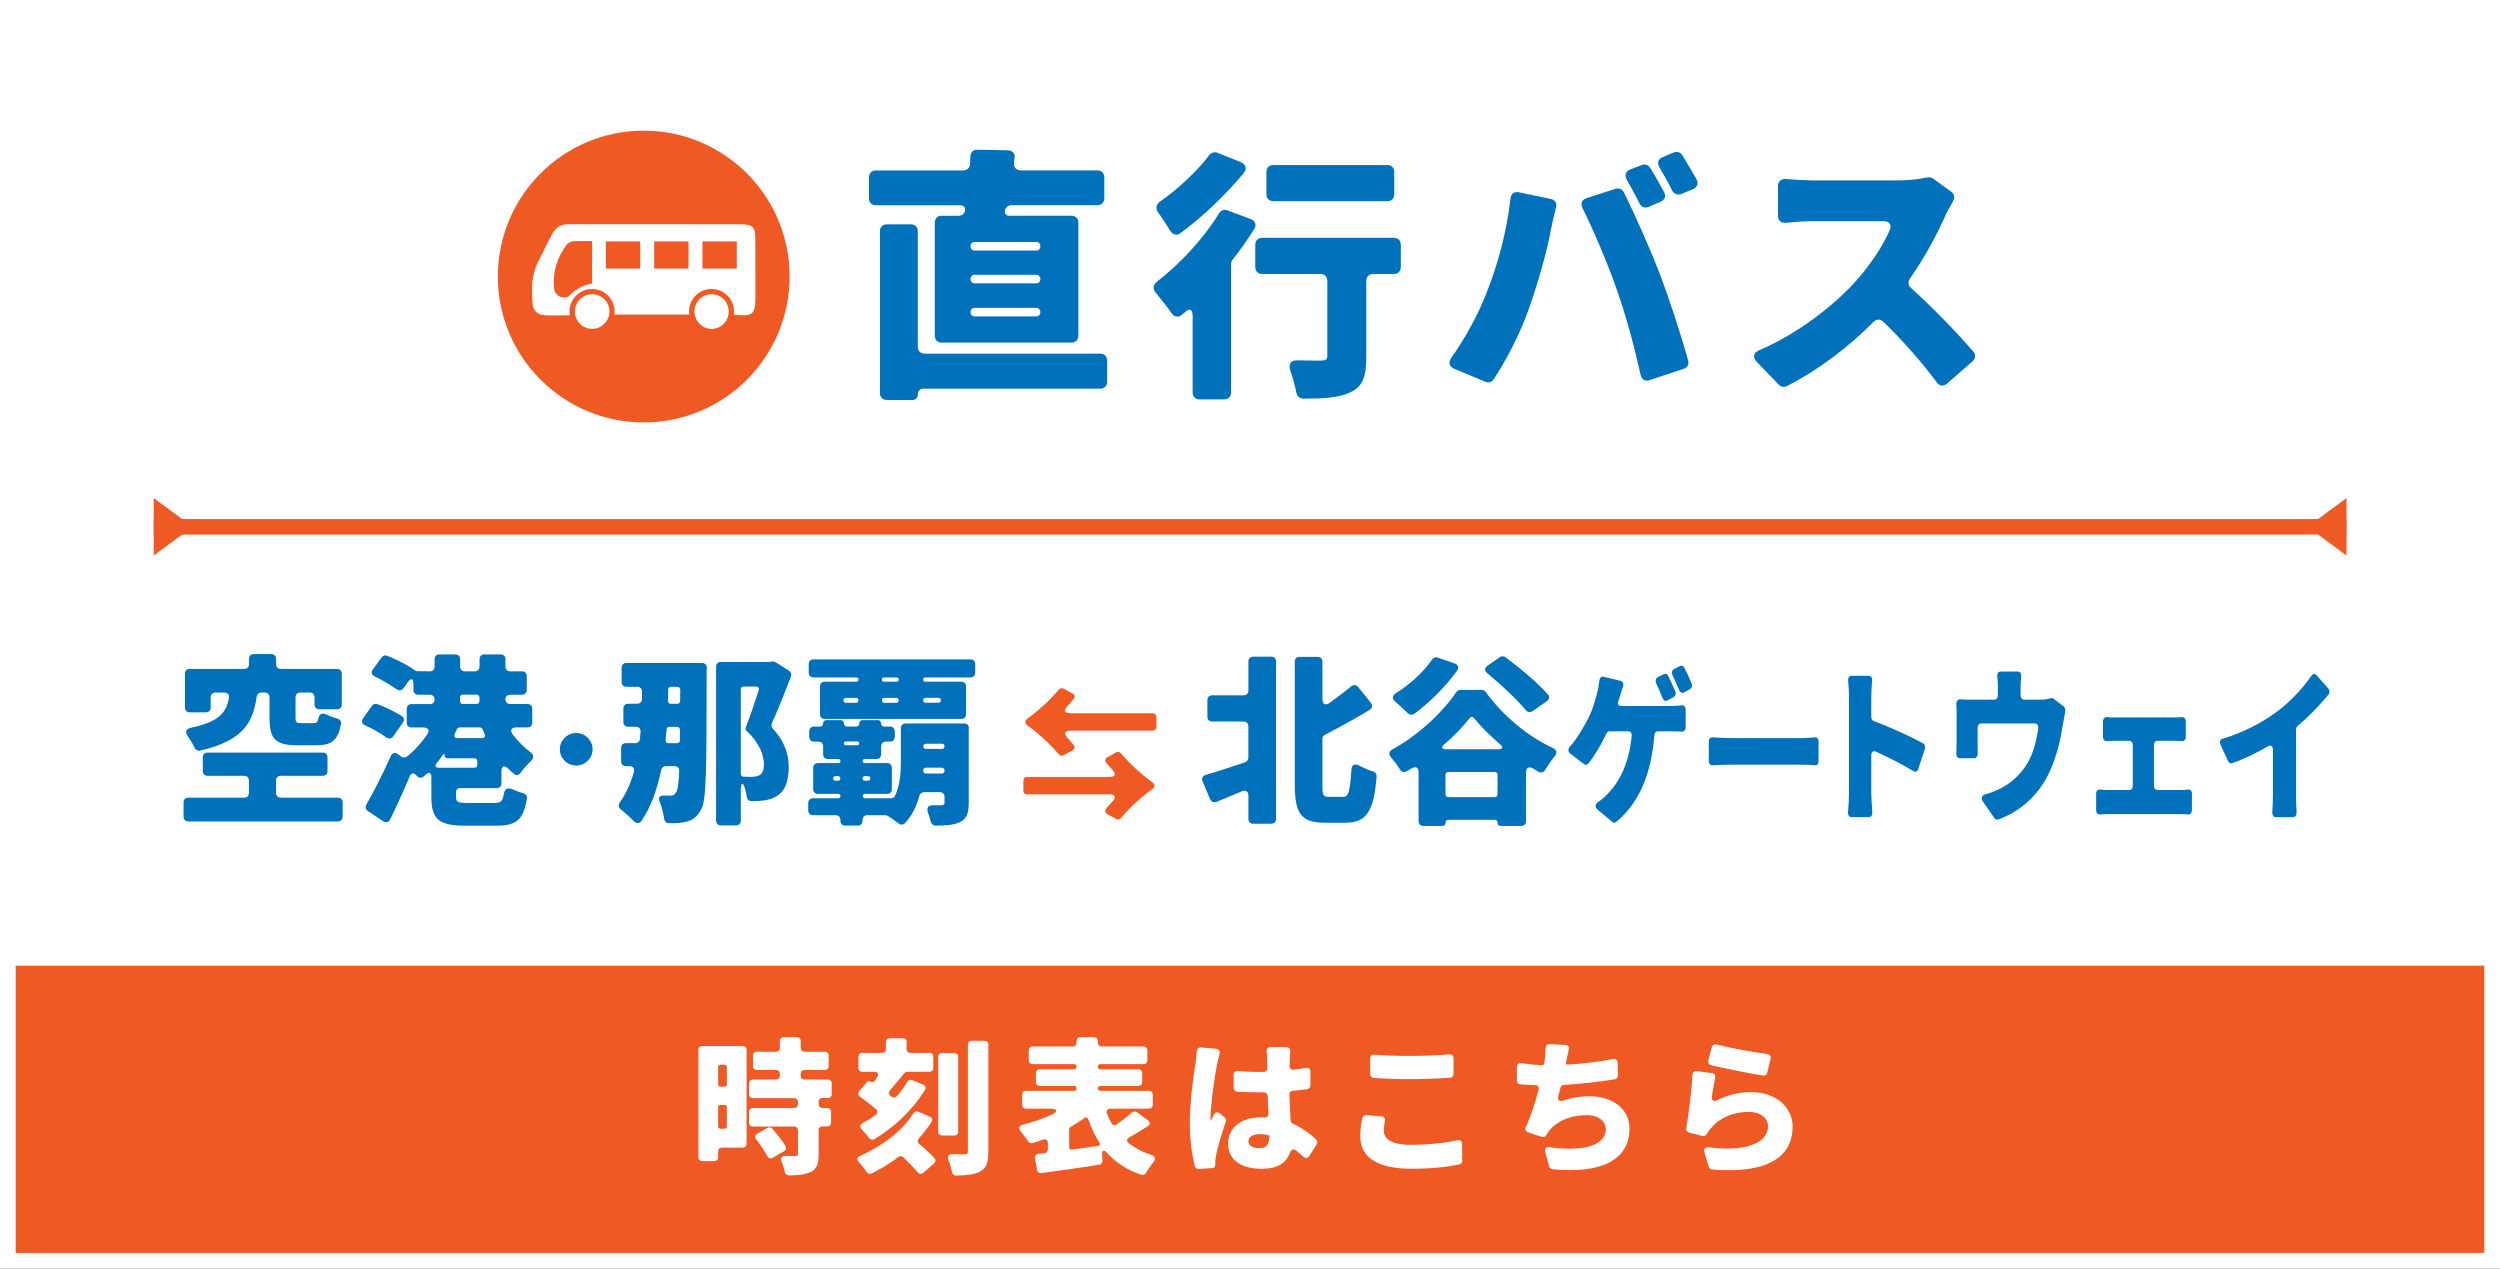 <?xml version="1.0" encoding="UTF-8"?>
<svg id="_レイヤー_2" data-name="レイヤー_2" xmlns="http://www.w3.org/2000/svg" viewBox="0 0 447.93 227.3">
  <rect x="0" y="0" width="447.93" height="227.3" fill="#333333" stroke="none"/>
  <defs>
    <style>
      .cls-1 {
        fill: #fff;
      }

      .cls-2 {
        fill: #ef5a24;
      }

      .cls-3 {
        fill: #0071ba;
      }
    </style>
  </defs>
  <g id="_デザイン" data-name="デザイン">
    <g>
      <g>
        <rect class="cls-1" x="2.81" y="2.81" width="442.31" height="221.68"/>
        <path class="cls-1" d="M447.93,227.3H0V0h447.93v227.3ZM5.62,221.68h436.68V5.62H5.62v216.05Z"/>
      </g>
      <g>
        <path class="cls-3" d="M50.32,142.92h10.22c.51,0,.85.34.85.85v2.56c0,.51-.34.85-.85.85h-26.8c-.51,0-.85-.34-.85-.85v-2.56c0-.51.34-.85.85-.85h10.01c.51,0,.85-.34.85-.85v-2.22c0-.51-.34-.85-.85-.85h-6.56c-.51,0-.85-.34-.85-.85v-2.46c0-.51.34-.85.85-.85h20.64c.51,0,.85.34.85.85v2.46c0,.51-.34.85-.85.85h-7.52c-.51,0-.85.34-.85.85v2.22c0,.51.34.85.85.85ZM47.42,124.08h-.58c-.44,0-.79.31-.85.75-.68,4.68-2.46,7.88-10.12,9.66-.41.1-.82-.1-.99-.51-.31-.65-.75-1.37-1.2-2.01-.58-.82-.38-1.4.62-1.6,5.06-1.09,6.25-2.76,6.73-5.32.1-.58-.24-.96-.82-.96h-1.61c-.51,0-.85.34-.85.85v1.84c0,.51-.34.85-.85.85h-2.91c-.51,0-.85-.34-.85-.85v-6.08c0-.51.34-.85.85-.85h9.78c.51,0,.85-.34.85-.85v-.96c0-.51.34-.85.85-.85h3.14c.51,0,.85.34.85.85v.96c0,.51.34.85.85.85h10.08c.51,0,.85.34.85.85v5.53c0,.51-.34.85-.85.85h-3.18c-.51,0-.85-.34-.85-.85v-1.3c0-.51-.34-.85-.85-.85h-1.71c-.51,0-.85.34-.85.85v3.58c0,.96.17,1.06,1.03,1.06h2.19c.51,0,.75-.17.89-.85.17-.82.62-1.02,1.37-.72.62.31,1.37.58,2.05.75.44.14.72.51.62.99-.55,2.94-1.74,3.79-4.44,3.79h-3.38c-4.1,0-4.99-1.26-4.99-4.98v-3.62c0-.51-.34-.85-.85-.85Z"/>
        <path class="cls-3" d="M72.2,129.44l-1.71,2.46c-.34.48-.85.55-1.33.2-.99-.75-2.39-1.54-3.73-2.12-.58-.27-.75-.79-.34-1.33l1.54-2.18c.24-.31.62-.44.96-.31,1.5.55,3.21,1.37,4.41,2.15.41.27.48.75.21,1.13ZM88.98,141.21h-6.53c-.44,0-.75.31-.75.72v.75c0,1.06.31,1.19,2.12,1.19h4.75c1.13,0,1.5-.24,1.71-1.64.17-.92.68-1.16,1.5-.82.62.27,1.33.55,1.95.72.48.1.75.48.68.96-.65,3.89-1.95,4.85-5.5,4.85h-5.57c-4.72,0-6.05-1.19-6.05-5.15v-3.55c0-.85-.38-1.02-1.03-.44l-.38.34c-.41.38-.96.2-1.3-.24-.41-.48-.92-.44-1.16.17-1.09,2.59-2.29,5.22-3.52,7.75-.27.51-.75.65-1.26.31l-2.73-1.81c-.41-.27-.51-.72-.27-1.16,1.3-2.25,2.94-5.46,4.38-8.7.27-.58.79-.72,1.3-.31l.55.41c.31.2.72.24,1.03,0,1.37-1.06,2.63-2.49,3.66-3.99.48-.72.17-1.23-.68-1.23h-2.15c-.51,0-.85-.34-.85-.85v-2.49c0-.51.34-.85.85-.85h3.32c.48,0,.82-.34.82-.85,0-.48-.34-.82-.82-.82h-2.12c-.51,0-.85-.34-.85-.85v-1.02c0-1.09-.44-1.23-1.06-.31l-.72.99c-.31.48-.82.51-1.3.17-1.03-.75-2.5-1.6-3.83-2.25-.58-.27-.75-.79-.34-1.3l1.57-2.15c.24-.31.62-.41.96-.27,1.67.65,3.69,1.67,4.89,2.56.14.1.34.2.51.2l2.26.03c.51,0,.85-.34.85-.85v-1.33c0-.51.34-.85.85-.85h2.87c.51,0,.85.34.85.85v1.33c0,.51.34.85.85.85h1.78c.51,0,.85-.34.85-.85v-1.33c0-.51.34-.85.85-.85h2.94c.51,0,.85.34.85.85v1.33c0,.51.34.85.85.85h2.12c.51,0,.85.34.85.85v2.49c0,.51-.34.85-.85.85h-2.12c-.51,0-.85.34-.85.82,0,.51.34.85.85.85h3.11c.51,0,.85.34.85.85v2.49c0,.51-.34.85-.85.85h-1.98c-.92,0-1.23.51-.68,1.26.92,1.19,2.02,2.32,3.21,3.21.58.44.62.99.1,1.5-.65.65-1.37,1.43-1.88,2.15-.34.48-.85.55-1.26.17-.27-.24-.55-.48-.82-.75-.85-.89-1.37-.72-1.37.51v1.98c0,.51-.34.85-.85.85ZM78.69,137.56h6.32c.31,0,.51-.2.51-.51v-.68c0-.31-.21-.51-.51-.51h-4.85c-.31,0-.51-.2-.51-.51v-.03c0-.31-.1-.34-.31-.07-.34.48-.68.99-1.06,1.43-.44.55-.27.89.41.89ZM85.97,130.33h-3.62c-.21,0-.41.14-.48.31-.1.27-.24.55-.38.82-.21.48-.03.79.48.79h4.38c.51,0,.68-.31.48-.79-.14-.27-.27-.55-.38-.82-.07-.17-.27-.31-.48-.31ZM82.42,124.97v.65c0,.31.21.51.51.51h2.46c.31,0,.51-.2.51-.51v-.65c0-.31-.21-.51-.51-.51h-2.46c-.31,0-.51.2-.51.51Z"/>
        <path class="cls-3" d="M103.24,131.33c1.61,0,2.93,1.32,2.93,2.92s-1.32,2.92-2.93,2.92-2.93-1.32-2.93-2.92,1.32-2.92,2.93-2.92Z"/>
        <path class="cls-3" d="M112.22,118.79h13.57c.51,0,.85.34.85.85-.03.55-.03,1.16-.03,1.47-.03,16.32,0,22.26-.99,23.96-.82,1.4-1.5,1.84-2.63,2.15-.85.24-1.95.31-3.14.27-.48,0-.79-.31-.85-.79-.14-.96-.41-2.08-.82-3.11-.27-.68,0-1.06.75-1.06.48.03.92.03,1.26.03.48,0,.75-.2,1.03-.75.24-.44.38-1.54.48-3.65.03-.55-.31-.89-.85-.89h-1.54c-.44,0-.75.27-.85.68-.72,3.52-1.81,6.59-3.49,9.08-.38.58-.92.58-1.4.1-.65-.68-1.57-1.5-2.32-2.08-.44-.38-.51-.85-.17-1.33,1.09-1.5,1.91-3.35,2.5-5.39.17-.65-.17-1.06-.82-1.06h-.62c-.51,0-.85-.34-.85-.85v-2.42c0-.51.34-.85.85-.85h1.67c.44,0,.79-.31.85-.72l.1-1.26c.07-.58-.27-.96-.85-.96h-1.37c-.51,0-.85-.34-.85-.85v-2.42c0-.51.34-.85.85-.85h1.64c.48,0,.82-.34.85-.82v-1.37c0-.51-.34-.85-.85-.85h-1.95c-.51,0-.85-.34-.85-.85v-2.56c0-.51.34-.85.85-.85ZM119.77,133.16h1.54c.31,0,.51-.2.51-.51v-1.91c0-.31-.21-.51-.51-.51h-1.37c-.31,0-.51.17-.51.44-.07.65-.14,1.3-.17,1.91-.03.34.17.58.51.58ZM121.38,123.06h-1.16c-.31,0-.51.2-.51.51,0,.68-.03,1.33-.03,1.98-.03.34.17.55.51.55h1.16c.31,0,.51-.2.51-.51l.03-2.01c0-.31-.21-.51-.51-.51ZM138.27,118.52c.17-.03.41,0,.58.1h.07l2.46,1.57c.34.24.48.65.34,1.02-1.06,2.76-2.26,5.84-3.42,8.36-.14.34-.07.72.17.99,2.39,2.59,2.84,4.98,2.84,6.9,0,2.56-.65,4.2-2.05,5.12-.68.44-1.5.72-2.43.85-.58.07-1.37.1-2.19.1-.48,0-.79-.31-.85-.79-.07-.44-.17-.92-.31-1.43-.34-1.23-.75-1.13-.75.2v5.53c0,.51-.34.85-.85.85h-2.73c-.51,0-.85-.34-.85-.85v-27.58c0-.51.34-.85.85-.85h8.68l.14-.03h.07l.17-.07h.07ZM132.73,123.53v15.12c0,.27.17.51.48.51.55.03.99.03,1.37.03.48,0,1.03-.07,1.44-.27.62-.31.85-.92.85-1.98,0-1.57-.72-3.75-3.11-6.01-.17-.14-.21-.38-.14-.58.75-1.91,1.61-4.47,2.32-6.66.14-.41-.07-.68-.51-.68h-2.19c-.31,0-.51.2-.51.51Z"/>
        <path class="cls-3" d="M173.57,130.46v13.38c0,1.88-.38,2.87-1.61,3.48-1.09.51-2.5.61-4.34.61-.41,0-.75-.27-.85-.72-.14-.51-.31-1.09-.51-1.67-.27-.82.03-1.26.92-1.26h1.47c.44,0,.58-.14.58-.51v-.99c0-.51-.34-.85-.85-.85h-2.8c-.41,0-.75.27-.85.65-.48,1.81-1.3,3.55-2.6,4.92-.31.31-.79.31-1.13.03-.55-.41-1.26-.92-1.91-1.33-.03-.03-.1-.03-.14-.07l-.31-.07h-3.25c-.51,0-.85.34-.85.85v.17c0,.51-.34.85-.85.85h-2.26c-.51,0-.85-.34-.85-.85v-.17c0-.51-.34-.85-.85-.85h-4.07c-.51,0-.85-.34-.85-.85v-1.33c0-.51.34-.85.85-.85h4.55c.21,0,.38-.17.38-.41,0-.2-.17-.38-.38-.38h-3.66c-.51,0-.85-.34-.85-.85v-3.82c0-.51.34-.85.85-.85h3.69c.21,0,.34-.14.34-.38,0-.2-.14-.34-.34-.34h-1.91c-.51,0-.85-.34-.85-.85v-1.43c0-.51-.34-.85-.85-.85h-.79c-.51,0-.85-.34-.85-.85v-.99c0-.51.34-.85.85-.85h1.06c.34,0,.58-.24.58-.58s.24-.58.58-.58h2.56c.34,0,.58.24.58.58s.24.58.58.58h1.61c.34,0,.58-.24.58-.58s.24-.58.58-.58h2.73c.34,0,.58.24.58.58s.24.58.58.58h1.03c.51,0,.85.34.85.85v.99c0,.51-.34.85-.85.85h-.75c-.51,0-.85.34-.85.85v1.43c0,.51-.34.85-.85.85h-2.08c-.24,0-.38.14-.38.34,0,.24.14.38.38.38h4c.51,0,.85.34.85.85v3.82c0,.51-.34.85-.85.85h-3.96c-.24,0-.41.17-.41.38,0,.24.17.41.41.41h4.65c.31,0,.62-.17.75-.48.92-2.01,1.03-4.23,1.03-6.21v-5.87c0-.51.34-.85.85-.85h10.49c.51,0,.85.34.85.85ZM145.75,118.14h28.13c.51,0,.85.34.85.85v1.54c0,.51-.34.85-.85.85h-8.1c-.24,0-.38.14-.38.38s.14.38.38.38h6.46c.51,0,.85.34.85.85v4.98c0,.51-.34.85-.85.85h-24.47c-.51,0-.85-.34-.85-.85v-4.98c0-.51.34-.85.85-.85h5.67c.24,0,.38-.14.38-.38s-.14-.38-.38-.38h-7.69c-.51,0-.85-.34-.85-.85v-1.54c0-.51.34-.85.85-.85ZM149.68,139.88h.48c.24,0,.41-.17.41-.41s-.17-.41-.41-.41h-.48c-.24,0-.41.17-.41.41s.17.41.41.41ZM151.12,125.48c0,.27.17.44.44.44h1.81c.27,0,.44-.17.44-.44s-.17-.44-.44-.44h-1.81c-.27,0-.44.17-.44.44ZM153.61,132.85h-2.08c-.21,0-.34.14-.34.34s.14.34.34.34h2.08c.21,0,.34-.14.34-.34s-.14-.34-.34-.34ZM155.53,139.06h-.58c-.24,0-.41.17-.41.41s.17.41.41.41h.58c.24,0,.41-.17.41-.41s-.17-.41-.41-.41ZM161.03,121.76c0-.24-.14-.38-.38-.38h-2.26c-.24,0-.38.14-.38.38s.14.38.38.38h2.26c.24,0,.38-.14.38-.38ZM158.02,125.48c0,.27.17.44.44.44h2.12c.27,0,.44-.17.44-.44s-.17-.44-.44-.44h-2.12c-.27,0-.44.17-.44.44ZM168.14,125.03h-2.29c-.27,0-.44.17-.44.44s.17.44.44.44h2.29c.27,0,.44-.17.44-.44s-.17-.44-.44-.44ZM165.92,138.59h2.8c.31,0,.51-.2.51-.51v-.03c0-.31-.21-.51-.51-.51h-2.8c-.31,0-.51.2-.51.51v.03c0,.31.17.51.51.51ZM168.79,133.26h-2.87c-.31,0-.48.17-.48.44,0,.31.17.48.48.48h2.87c.27,0,.44-.17.44-.48,0-.27-.17-.44-.44-.44Z"/>
        <path class="cls-2" d="M183.36,141.63v-1.74c0-.41.27-.68.68-.68h14.6c1.25,0,1.42-.49.57-1.39-.35-.38-.71-.79-1.01-1.17-.3-.38-.19-.76.22-.98l1.58-.87c.33-.16.65-.08.87.19,1.55,1.85,3.63,3.76,5.62,5.18.49.38.49.82,0,1.2-1.99,1.42-4.07,3.32-5.62,5.18-.22.27-.55.35-.87.19l-1.58-.87c-.41-.22-.52-.6-.22-.98.3-.38.66-.79,1.01-1.17.85-.9.68-1.39-.57-1.39h-14.6c-.41,0-.68-.27-.68-.68ZM206.52,130.92h-14.6c-1.25,0-1.42.49-.57,1.39.35.35.68.76,1.01,1.17.3.38.19.76-.22.98l-1.58.87c-.33.16-.66.08-.87-.19-1.56-1.85-3.63-3.76-5.62-5.18-.49-.38-.49-.82,0-1.2,1.99-1.42,4.07-3.32,5.62-5.18.22-.27.54-.35.87-.19l1.58.87c.41.22.52.6.22.98-.33.41-.65.82-1.01,1.17-.85.9-.68,1.39.57,1.39h14.6c.41,0,.68.27.68.68v1.74c0,.41-.27.68-.68.68Z"/>
        <path class="cls-3" d="M223.68,123.7v-5.19c0-.51.34-.85.85-.85h3.25c.51,0,.85.34.85.85v28.23c0,.51-.34.85-.85.85h-3.25c-.51,0-.85-.34-.85-.85v-4.16c0-.79-.48-1.09-1.2-.79l-4.51,1.88c-.48.17-.92,0-1.13-.44l-1.37-3.24c-.21-.51,0-.99.58-1.16,1.95-.55,4.48-1.4,7.04-2.25.34-.14.58-.44.58-.82v-5.63c0-.51-.34-.85-.85-.85h-5.64c-.51,0-.85-.34-.85-.85v-3c0-.51.34-.85.85-.85h5.64c.51,0,.85-.34.85-.85ZM240.66,142.78c.96,0,1.23-1.02,1.47-4.78.03-1.02.58-1.26,1.47-.79.79.41,1.64.79,2.43,1.02.41.14.65.48.62.92-.48,5.91-1.67,8.26-5.47,8.26h-3.86c-4.1,0-5.33-1.57-5.33-6.79v-22.08c0-.51.34-.85.85-.85h3.25c.51,0,.85.34.85.85v6.69c0,.96.55,1.26,1.33.68,1.37-.99,2.7-2.01,3.86-2.94.41-.34.89-.27,1.23.14l2.26,2.83c.34.44.27.96-.24,1.26-2.56,1.57-5.33,3.07-7.96,4.44-.31.14-.48.44-.48.75v8.26c0,1.91.14,2.12,1.16,2.12h2.56Z"/>
        <path class="cls-3" d="M261.62,123.6h3.86c.27,0,.55.14.72.38,3.14,4.33,7.49,7.92,12.03,10.04.72.34.82.89.34,1.47-.65.79-1.23,1.64-1.74,2.49-.27.41-.75.55-1.16.31l-.92-.55c-.82-.51-1.33-.2-1.33.72v8.67c0,.51-.34.85-.85.85h-3.69c-.34,0-.55-.2-.55-.55s-.21-.55-.55-.55h-8.24c-.34,0-.55.2-.55.55s-.21.55-.55.55h-3.42c-.51,0-.85-.34-.85-.85v-8.7c0-.96-.51-1.23-1.33-.72-.27.17-.48.34-.79.44l-.07.07c-.41.24-.85.07-1.13-.34-.44-.72-1.06-1.5-1.61-2.18-.48-.55-.38-1.09.24-1.43,4.75-2.59,9.13-6.79,11.42-10.24.14-.24.44-.41.72-.41ZM257.62,117.83l3.04,1.06c.62.24.79.75.41,1.26-2.08,2.94-5.02,5.8-7.69,7.75-.38.24-.82.2-1.13-.1-.65-.65-1.5-1.43-2.29-2.12-.58-.51-.51-1.06.14-1.47,2.5-1.57,4.92-3.75,6.49-6.04.24-.34.65-.48,1.03-.34ZM259.16,134.25h9.23c.89,0,1.03-.38.34-.92-1.81-1.57-3.38-3.14-4.61-4.64-.24-.34-.58-.31-.82,0-1.2,1.54-2.73,3.11-4.48,4.64-.68.55-.55.92.34.92ZM259.5,142.82h8.31c.31,0,.51-.2.51-.51v-3.48c0-.31-.21-.51-.51-.51h-8.31c-.31,0-.51.2-.51.51v3.48c0,.31.21.51.51.51ZM277.17,125.62l-2.6,1.81c-.41.27-.89.2-1.2-.2-1.61-1.95-4.38-4.54-6.87-6.59-.55-.44-.55-.99.03-1.37l2.22-1.54c.31-.2.72-.2.99.03,2.56,1.91,5.71,4.51,7.59,6.66.38.41.27.89-.17,1.19Z"/>
        <path class="cls-3" d="M290.43,126.5h8.96c.45,0,1.2-.03,1.88-.13.45-.06.75.25.75.81v3.1c0,.53-.28.84-.7.81-.75-.06-1.5-.06-1.93-.06h-2.35c-.35,0-.6.28-.63.72-.55,7.04-2.78,12.17-6.84,15.52-.2.19-.48.16-.68,0l-2.6-2.16c-.58-.5-.53-1.03.1-1.44.53-.38,1.03-.78,1.38-1.16,2.43-2.38,4.08-5.63,4.58-10.64.05-.5-.2-.84-.6-.84h-3.38c-.23,0-.45.16-.55.41-.88,1.88-2.05,3.88-3.25,5.38-.2.25-.5.28-.75.09l-2.43-1.85c-.48-.34-.48-.88-.08-1.31,1.38-1.56,2.53-3.63,3.36-5.23.65-1.31,1.1-2.91,1.4-4.04.23-.75.4-1.66.5-2.53.05-.53.35-.81.78-.69l2.98.72c.48.13.65.56.45,1.1-.2.63-.43,1.28-.55,1.72l-.28.84c-.15.5.05.84.48.84ZM299.82,124.93l-1.1.59c-.3.16-.63.03-.8-.38-.33-.84-.75-1.82-1.15-2.66-.23-.5-.13-.97.33-1.19l1.03-.5c.3-.16.6-.03.75.28.43.84.9,1.94,1.28,2.79.18.44.05.88-.33,1.06ZM302.79,123.49l-1.08.59c-.33.16-.65,0-.83-.38-.35-.84-.78-1.82-1.18-2.66-.25-.5-.15-.97.3-1.19l1.03-.53c.3-.13.6,0,.75.31.45.84.95,1.94,1.3,2.82.17.44.05.84-.3,1.03Z"/>
        <path class="cls-3" d="M306.17,136.42v-3.61c0-.45.28-.73.68-.7,1.03.06,2.5.14,3.43.14h12.64c.75,0,1.58-.08,2.23-.14.4-.03.68.25.68.7v3.61c0,.45-.25.73-.65.7-.68-.06-1.58-.11-2.25-.11h-12.64c-1.08,0-2.45.06-3.46.11-.38,0-.65-.28-.65-.7Z"/>
        <path class="cls-3" d="M344.88,134.2l-1.18,3.57c-.15.47-.5.63-.85.41-2.05-1.28-4.58-2.5-6.74-3.51-.5-.22-.83.06-.83.75v6.51c0,.66.08,2.28.18,3.6.05.53-.2.88-.63.88h-3.08c-.43,0-.68-.34-.63-.91.1-1.16.17-2.6.17-3.57v-16.96c0-.88-.05-1.97-.15-2.94-.08-.56.18-.94.63-.94h3.03c.43,0,.68.34.63.88-.08.91-.15,1.91-.15,3v3.47c0,.34.18.66.45.75,2.9,1.1,6.74,2.82,8.84,4.01.33.19.43.59.3,1Z"/>
        <path class="cls-3" d="M367.92,125.18l1.83,1.38c.25.22.35.59.28.94-.15.75-.3,1.63-.38,2.1-.48,3.1-1.08,5.51-2.18,8.14-1.88,4.51-5.48,7.7-9.49,9.11-.22.06-.48-.03-.63-.25l-2.03-2.94c-.43-.63-.28-1.13.35-1.31.98-.28,2-.69,2.8-1.1,1.73-.88,3.53-2.38,4.81-4.54,1.03-1.78,1.58-3.85,1.9-6.17.08-.53-.17-.91-.6-.91h-9.62c-.38,0-.63.31-.63.78v3c0,.47,0,1.03.02,1.53.03.56-.23.91-.65.91h-2.55c-.43,0-.68-.34-.63-.88.03-.63.05-1.31.05-1.94v-5.1c0-.44,0-1.1-.05-1.69-.02-.63.25-.97.75-.94.55.06,1.08.06,1.73.06h4.33c.38,0,.63-.31.63-.78v-1.22c0-.75-.02-1.25-.1-2.13-.05-.56.2-.91.63-.91h3.03c.43,0,.68.34.63.88-.1.91-.12,1.41-.12,2.16v1.22c0,.47.25.78.63.78h2.85c.83,0,1.43-.09,1.88-.25.15-.06.38-.03.53.06Z"/>
        <path class="cls-3" d="M386.57,141.55h4.23c.4,0,.83-.03,1.2-.09.45-.06.73.25.73.78v2.85c0,.56-.3.88-.75.84-.42-.06-.9-.06-1.18-.06h-13.12c-.43,0-.9,0-1.38.06-.45.03-.73-.28-.73-.81v-2.88c0-.53.3-.84.73-.78.48.06.95.09,1.38.09h3.83c.38,0,.63-.31.63-.78v-7.26c0-.47-.25-.78-.63-.78h-2.68c-.38,0-.9.03-1.35.06-.4.03-.68-.28-.68-.78v-2.69c0-.56.3-.88.75-.84.43.06.9.06,1.28.06h10.84c.35,0,.8,0,1.23-.06.43-.03.73.28.73.84v2.69c0,.5-.28.81-.68.78-.45-.03-.9-.06-1.28-.06h-3.11c-.38,0-.63.31-.63.78v7.26c0,.47.25.78.63.78Z"/>
        <path class="cls-3" d="M411.38,130.72v11.42c0,.97.03,2.28.1,3.25.05.63-.2,1.03-.7,1.03h-3c-.43,0-.68-.38-.65-.91.08-.97.12-2.35.12-3.38v-7.7c0-.75-.35-1.03-.9-.72-2.03,1.19-4.28,2.28-6.43,3.04-.28.09-.55-.06-.7-.34l-1.33-2.91c-.28-.56-.1-1.03.4-1.16,3.93-1.16,7.56-3.19,10.07-5.13,2.18-1.69,4.36-4.04,5.78-6.13.25-.38.63-.44.93-.09l2.08,2.35c.3.34.3.78.03,1.13-1.7,2.03-3.53,3.94-5.51,5.6-.15.13-.28.38-.28.66Z"/>
      </g>
      <g>
        <g>
          <path class="cls-3" d="M168.7,38.66h3.12c.54,0,.99-.4,1.09-.94s-.25-.94-.79-.94h-15.18c-.74,0-1.24-.49-1.24-1.24v-3.76c0-.74.49-1.24,1.24-1.24h15.63c.69,0,1.19-.44,1.24-1.14,0-.49.05-.94.05-1.38.05-.74.54-1.24,1.29-1.19l5.44.1c.84.05,1.34.59,1.19,1.38l-.1.74c-.1.89.35,1.48,1.29,1.48h13.65c.74,0,1.24.49,1.24,1.24v3.76c0,.74-.5,1.24-1.24,1.24h-15.43c-.54,0-1.04.4-1.14.94-.1.54.2.94.74.94h11.18c.74,0,1.24.49,1.24,1.24v20.26c0,.74-.5,1.24-1.24,1.24h-23.24c-.74,0-1.24-.49-1.24-1.24v-20.26c0-.74.49-1.24,1.24-1.24ZM198.37,64.6v3.8c0,.74-.5,1.24-1.24,1.24h-31.65c-.64,0-1.04.4-1.04,1.04,0,.59-.4.99-.99.99h-4.55c-.74,0-1.24-.49-1.24-1.24v-29c0-.74.49-1.24,1.24-1.24h4.3c.74,0,1.24.49,1.24,1.24v20.7c0,.74.5,1.24,1.24,1.24h31.45c.74,0,1.24.49,1.24,1.24ZM186.4,44.15v-.05c0-.44-.3-.74-.74-.74h-11.03c-.44,0-.74.3-.74.74v.05c0,.44.3.74.74.74h11.03c.45,0,.74-.3.74-.74ZM186.4,50.03v-.05c0-.44-.3-.74-.74-.74h-11.03c-.44,0-.74.3-.74.74v.05c0,.44.3.74.74.74h11.03c.45,0,.74-.3.74-.74ZM186.4,55.95v-.05c0-.44-.3-.74-.74-.74h-11.03c-.44,0-.74.3-.74.74v.05c0,.44.3.74.74.74h11.03c.45,0,.74-.3.74-.74Z"/>
          <path class="cls-3" d="M219.99,37.72l4.1,1.53c.84.35,1.09,1.04.64,1.78-1.19,1.88-2.47,3.76-3.91,5.53-.15.2-.25.49-.25.79v22.97c0,.74-.49,1.24-1.24,1.24h-4.4c-.74,0-1.24-.49-1.24-1.24v-13.74c0-1.19-.59-1.43-1.38-.64l-.1.1-.45.35c-.59.54-1.33.44-1.83-.25-.79-1.14-1.93-2.57-2.87-3.71-.54-.69-.45-1.43.2-1.93,4.1-3.16,8.36-7.71,11.18-12.3.35-.54.94-.74,1.53-.49ZM218.21,27.4l4.15,1.68c.89.4,1.09,1.14.49,1.93-3.26,3.9-7.42,7.91-11.37,10.77-.64.49-1.34.3-1.78-.4-.64-1.04-1.43-2.27-2.18-3.31-.49-.69-.4-1.43.3-1.93,3.26-2.27,6.78-5.58,8.85-8.35.35-.44.94-.64,1.53-.4ZM250.99,43.85v4c0,.74-.49,1.24-1.24,1.24h-3.71c-.74,0-1.24.49-1.24,1.24v13.59c0,3.51-.59,5.39-2.97,6.42-2.03.94-4.8,1.09-8.26,1.09-.69,0-1.19-.44-1.29-1.09-.25-1.24-.64-2.67-1.09-3.95-.4-1.19.1-1.88,1.34-1.83,1.78.05,3.56.05,4.15.05.84,0,1.14-.2,1.14-.84v-13.44c0-.74-.49-1.24-1.24-1.24h-10.43c-.74,0-1.24-.49-1.24-1.24v-4c0-.74.49-1.24,1.24-1.24h23.59c.74,0,1.24.49,1.24,1.24ZM249.81,30.81v4c0,.74-.49,1.24-1.24,1.24h-20.42c-.74,0-1.24-.49-1.24-1.24v-4c0-.74.5-1.24,1.24-1.24h20.42c.74,0,1.24.49,1.24,1.24Z"/>
          <path class="cls-3" d="M270.64,35.55c.1-.84.69-1.28,1.53-1.09l5.69,1.19c.74.15,1.14.74.94,1.53-.4,1.48-.79,3.31-.94,4.1-.64,3.56-2.37,9.68-3.86,13.83-1.48,4.35-4.1,9.44-6.38,12.85-.3.49-.89.69-1.48.44l-5.59-2.32c-.89-.4-1.09-1.14-.54-1.93,2.57-3.61,5-8.1,6.43-11.91,1.98-5.04,3.56-10.87,4.2-16.7ZM283.54,37.28c-.4-.79-.1-1.53.74-1.78l5.19-1.68c.59-.15,1.19.05,1.48.64,1.98,3.95,5,10.82,6.48,14.72,1.43,3.76,3.71,10.57,5.04,15.42.2.69-.15,1.28-.79,1.48l-6.13,2.03c-.74.3-1.38-.1-1.58-.89-1.24-5.53-2.67-10.77-4.35-15.51-1.53-4.4-4.15-10.57-6.08-14.43ZM295.66,30.06c.84,1.33,1.78,3.06,2.52,4.4.35.69.1,1.38-.64,1.68l-2.18.94c-.64.25-1.29.05-1.58-.59-.69-1.33-1.48-2.87-2.28-4.25-.49-.79-.25-1.53.59-1.88l2.08-.79c.54-.25,1.14-.05,1.48.49ZM301.4,27.79c.84,1.33,1.83,3.01,2.57,4.35.4.69.15,1.38-.59,1.73l-2.13.89c-.64.25-1.29,0-1.63-.59-.64-1.33-1.48-2.82-2.27-4.15-.5-.79-.3-1.53.59-1.88l1.98-.84c.59-.2,1.19,0,1.48.49Z"/>
          <path class="cls-3" d="M345.37,31.79c.35-.05.74,0,1.04.25l3.21,2.32c.54.4.69,1.09.3,1.63v.1c-.4.74-.94,1.63-1.29,2.37-1.43,3.26-3.66,7.51-6.43,11.46-.4.59-.3,1.24.2,1.68,3.96,3.56,8.56,8.35,11.18,11.41.45.54.4,1.24-.15,1.73l-4.6,4c-.64.54-1.34.44-1.83-.25-2.67-3.61-5.98-7.36-9.54-10.82-.54-.54-1.24-.54-1.78,0-4.5,4.55-9.99,8.7-15.53,11.51-.45.25-1.04.15-1.43-.25l-3.96-4.1c-.79-.84-.59-1.63.45-2.08,6.97-2.96,13.6-8.2,17.41-12.5,2.57-2.92,4.8-6.27,5.98-9.04.4-.94-.1-1.58-1.09-1.58h-12.91c-1.53,0-3.31.15-4.7.3-.79.05-1.34-.44-1.34-1.24v-5.34c0-.84.54-1.33,1.43-1.28,1.58.15,3.56.25,4.6.25h15.68c1.98,0,3.81-.25,4.99-.54h.1Z"/>
        </g>
        <g>
          <circle class="cls-2" cx="115.34" cy="49.55" r="26.14"/>
          <g>
            <path class="cls-1" d="M106.17,58.93c-1.69.04-3.14-1.35-3.17-3.04-.03-1.71,1.33-3.13,3.03-3.17,1.71-.04,3.14,1.32,3.17,3.03.04,1.68-1.36,3.15-3.04,3.18Z"/>
            <path class="cls-1" d="M127.46,52.73c1.76-.02,3.1,1.33,3.1,3.1,0,1.74-1.41,3.13-3.12,3.1-1.62-.03-2.95-1.37-3.01-3.03-.06-1.72,1.31-3.16,3.03-3.18Z"/>
            <path class="cls-1" d="M135.34,43.27c0-2.74-.32-3.09-3-3.09-7.52-.01-15.04,0-22.56-.01-2.62,0-5.23.02-7.85,0-1.47-.02-2.39.6-3.09,1.93-1.06,2.01-1.47,2.99-2.3,4.56-1.36,2.58-1.3,4.89-1.12,7.64.08,1.31.8,2.08,2.09,2.17,1.54.11,3.08.02,4.57.02,0-.02,0-.03.01-.05-.03-.18-.05-.36-.05-.54-.04-2.23,1.73-4.08,3.95-4.12,2.23-.05,4.08,1.72,4.13,3.94,0,.16,0,.32-.02.48.02.06.04.11.05.17,4.45,0,8.91,0,13.34,0-.02-.15-.04-.31-.04-.47-.04-2.23,1.73-4.08,3.95-4.12,2.23-.05,4.08,1.72,4.13,3.94,0,.22,0,.43-.04.65,3.46.38,3.86,0,3.86-3.3,0-3.27,0-6.54-.01-9.81ZM106.08,50.8c-1.64.32-2.96,1-4.1,2.2-.11.12-.27.19-.44.25-1.07.31-2.15-.46-2.27-1.57-.3-2.93.54-5.48,2.25-7.83.23-.32.74-.59,1.14-.62,1.09-.08,2.19-.03,3.42-.03v7.6ZM114.7,48.12h-6.15v-4.86h6.15v4.86ZM123.36,48.12h-6.15v-4.86h6.15v4.86ZM132.01,48.12h-6.15v-4.86h6.15v4.86Z"/>
          </g>
        </g>
      </g>
      <g>
        <rect class="cls-2" x="2.81" y="173.03" width="442.31" height="51.46"/>
        <g>
          <path class="cls-1" d="M133.77,188.1v16.83c0,.41-.27.69-.69.69h-3.73c-.41,0-.69.27-.69.69v1.04c0,.41-.27.69-.69.69h-2.14c-.41,0-.69-.27-.69-.69v-19.24c0-.41.27-.69.69-.69h7.24c.41,0,.69.27.69.69ZM129.82,190.76h-.74c-.25,0-.41.16-.41.41v3.12c0,.25.17.41.41.41h.74c.25,0,.41-.16.41-.41v-3.12c0-.25-.17-.41-.41-.41ZM129.08,202.24h.74c.25,0,.41-.16.41-.41v-3.45c0-.25-.17-.41-.41-.41h-.74c-.25,0-.41.16-.41.41v3.45c0,.25.17.41.41.41ZM148.33,196.73h-.96c-.41,0-.69.27-.69.69v.41c0,.41.27.69.69.69h.85c.41,0,.69.27.69.69v1.92c0,.41-.27.69-.69.69h-.85c-.41,0-.69.27-.69.69v4.28c0,1.7-.3,2.66-1.45,3.21-1.02.47-2.28.58-3.87.6-.38,0-.66-.25-.74-.6-.11-.6-.33-1.26-.58-1.86-.25-.66,0-1.04.71-1.04.74.03,1.45.03,1.7.03.38,0,.52-.08.52-.41v-4.19c0-.41-.27-.69-.69-.69h-7.38c-.41,0-.69-.27-.69-.69v-1.92c0-.41.27-.69.69-.69h7.38c.41,0,.69-.27.69-.69v-.41c0-.41-.27-.69-.69-.69h-7.38c-.41,0-.69-.27-.69-.69v-1.95c0-.41.27-.69.69-.69h4.14c.41,0,.69-.27.69-.69v-.33c0-.41-.27-.69-.69-.69h-3.43c-.41,0-.69-.27-.69-.69v-1.89c0-.41.27-.69.69-.69h3.43c.41,0,.69-.27.69-.69v-1.23c0-.41.27-.69.69-.69h2.36c.41,0,.69.27.69.69v1.23c0,.41.27.69.69.69h3.62c.41,0,.69.27.69.69v1.89c0,.41-.27.69-.69.69h-3.62c-.41,0-.69.27-.69.69v.33c0,.41.27.69.69.69h4.17c.41,0,.69.27.69.69v1.95c0,.41-.27.69-.69.69ZM140.52,206.24l-2.03,1.18c-.44.25-.82.11-1.04-.33-.47-.9-1.21-2-1.95-2.93-.33-.38-.25-.79.19-1.04l1.84-1.04c.27-.16.6-.11.82.14.88.99,1.84,2.17,2.42,3.18.16.33.05.69-.25.85Z"/>
          <path class="cls-1" d="M164.57,199.2l2.03.88c.44.16.55.58.3.96-.69,1.04-1.43,2-2.25,2.9-.3.33-.3.74.05,1.01,1.02.85,2.03,1.78,2.74,2.58.25.27.22.66-.08.93l-1.92,1.67c-.36.3-.74.25-1.04-.11-.66-.79-1.62-1.75-2.55-2.66-.27-.25-.63-.27-.91-.05-1.48,1.15-3.1,2.11-4.75,2.93-.33.19-.71.08-.91-.25-.38-.55-.85-1.18-1.37-1.73-.44-.47-.36-.93.25-1.18,3.79-1.7,7.38-4.28,9.52-7.62.22-.3.55-.41.88-.27ZM155.3,193.91c.17-.22.44-.25.69-.11.25.16.49.11.69-.08l.05-.05c.11-.19.25-.41.38-.58l.05-.05c.38-.6.14-1.01-.6-1.01h-2.06c-.41,0-.69-.27-.69-.69v-2c0-.41.27-.69.69-.69h3.54c.41,0,.69-.27.69-.69v-1.26c0-.41.27-.69.69-.69h2.33c.41,0,.69.27.69.69v1.26c0,.41.27.69.69.69h3.4c.41,0,.69.27.69.69v2c0,.41-.27.69-.69.69h-3.98c-.19,0-.41.11-.55.27-.82,1.04-1.7,2.11-2.52,3.04-.3.33-.27.74.08,1.01l.14.11c.33.25.71.25.99-.05.71-.79,1.34-1.67,1.87-2.55.19-.33.52-.47.88-.33l1.95.79c.44.19.58.58.33.99-2.28,3.67-5.49,6.63-9.05,8.8-.36.19-.71.11-.96-.22-.36-.49-.79-1.01-1.26-1.48s-.38-.9.17-1.23c.79-.41,1.54-.88,2.28-1.4.41-.3.44-.71.05-1.04-.88-.77-1.92-1.56-2.85-2.25-.36-.27-.41-.66-.14-1.01l1.32-1.51.05-.05ZM171.68,189.36v13.4c0,.41-.27.69-.69.69h-2.2c-.41,0-.69-.27-.69-.69v-13.4c0-.41.27-.69.69-.69h2.2c.41,0,.69.27.69.69ZM174.09,186.48h2.3c.41,0,.69.27.69.69v19.13c0,1.95-.33,2.96-1.45,3.59-.99.55-2.47.71-4.33.74-.36,0-.63-.25-.71-.6-.14-.69-.38-1.51-.66-2.25-.22-.6.03-.99.69-.99.99.03,1.87.03,2.22.03.44,0,.58-.11.58-.55v-19.1c0-.41.27-.69.69-.69Z"/>
          <path class="cls-1" d="M203.72,199.28l1.92,1.43c.49.33.47.79-.03,1.1-1.07.71-2.2,1.37-3.24,1.95-.49.3-.58.74-.11,1.1,1.12.85,2.44,1.56,4.01,2.06.71.25.85.71.38,1.32-.49.6-.96,1.32-1.32,1.92-.17.3-.49.44-.82.33-2.61-.88-4.55-2.16-6.12-3.89-.66-.71-.99-.6-.91.38l.05.99c0,.38-.22.66-.58.71-3.59.58-7.38,1.1-10.37,1.51-.38.05-.71-.19-.77-.58l-.36-2.08c-.05-.44.16-.74.6-.79.36-.03.71-.08,1.1-.11.36-.05.6-.33.6-.69v-1.1c0-.58-.38-.85-.93-.63-.6.22-1.21.41-1.81.6-.3.08-.6-.05-.77-.3-.38-.55-.88-1.21-1.34-1.78-.47-.55-.33-1.01.38-1.21,1.73-.44,3.43-1.04,5.02-1.73,1.4-.63,1.26-1.15-.3-1.15h-4.17c-.41,0-.69-.27-.69-.69v-1.81c0-.41.27-.69.69-.69h8.62c.27,0,.44-.16.44-.44s-.16-.44-.44-.44h-6.15c-.41,0-.69-.27-.69-.69v-1.59c0-.41.27-.69.69-.69h6.12c.27,0,.47-.19.47-.47s-.19-.47-.47-.47h-7.41c-.41,0-.69-.27-.69-.69v-1.78c0-.41.27-.69.69-.69h7.19c.41,0,.69-.27.69-.69v-.27c0-.41.27-.69.69-.69h2.44c.41,0,.69.27.69.69v.27c0,.41.27.69.69.69h7.49c.41,0,.69.27.69.69v1.78c0,.41-.27.69-.69.69h-7.71c-.27,0-.47.19-.47.47s.19.47.47.47h6.78c.41,0,.69.27.69.69v1.59c0,.41-.27.69-.69.69h-6.8c-.27,0-.44.16-.44.44s.17.44.44.44h8.7c.41,0,.69.27.69.69v1.81c0,.41-.27.69-.69.69h-6.89c-.55,0-.82.36-.63.88.25.63.52,1.21.82,1.75.19.36.58.44.93.19.99-.69,1.95-1.43,2.72-2.14.27-.22.63-.25.91-.03ZM191.57,202.29v3.29c0,.27.19.44.47.41l4.66-.66c.38-.05.49-.3.27-.63-.8-1.23-1.45-2.63-2-4.19-.11-.3-.38-.38-.66-.19-.8.55-1.62,1.1-2.52,1.62-.14.05-.22.22-.22.36Z"/>
          <path class="cls-1" d="M215.19,187.66l2.66.25c.55.05.8.44.66.99-.19.66-.36,1.43-.44,1.73-.3,1.32-1.18,7.34-1.18,9.73v.3c0,.19.08.19.14.05v-.05c.17-.33.3-.63.47-.93.22-.47.66-.55,1.07-.22l.82.66c.25.19.33.49.25.77-.74,2.16-1.45,4.55-1.73,5.92-.08.38-.16.99-.16,1.23v.6c0,.33-.22.6-.55.6l-2.42.16c-.3.03-.58-.16-.69-.49-.47-1.78-.91-4.55-.91-7.73,0-3.95.71-8.8,1.01-10.69.08-.6.19-1.43.25-2.19.03-.44.33-.71.74-.69ZM235.93,205.01l-1.34,2.11c-.27.44-.69.49-1.04.14-.44-.38-.85-.74-1.26-1.07-.52-.44-.93-.25-1.18.38-.63,1.78-2.19,2.85-5.05,2.85-3.62,0-6.01-1.56-6.01-4.49s2.36-4.74,5.95-4.74c.22,0,.41,0,.63.03h.05c.36,0,.6-.25.6-.63-.05-.99-.11-2.06-.14-3.18-.03-.44-.3-.69-.74-.69h-.74c-1.32,0-2.66-.03-3.98-.11-.38-.03-.63-.3-.63-.69l-.03-2.33c0-.47.3-.74.77-.69,1.26.11,2.55.16,3.84.16h.79c.38,0,.66-.3.66-.69-.03-.9-.03-1.59-.06-1.97,0-.22-.03-.6-.08-.99-.05-.49.22-.79.69-.79h2.83c.49,0,.77.33.71.79-.03.3-.03.63-.06.93-.03.36-.03.93-.05,1.64-.03.47.27.74.74.69.74-.08,1.45-.19,2.17-.33.49-.08.82.16.82.69v2.44c0,.36-.25.63-.58.69-.82.11-1.67.19-2.55.27-.41.03-.66.3-.63.71.05,1.84.14,3.34.22,4.6.03.27.19.49.41.6,1.78.82,3.13,1.86,4.14,2.8.25.22.3.58.11.85ZM227.42,203.53c0-.05-.03-.08-.08-.11-.55-.14-1.07-.22-1.65-.22-1.21,0-2,.49-2,1.29,0,.9.91,1.23,2,1.23,1.23,0,1.73-.69,1.73-2.08v-.11Z"/>
          <path class="cls-1" d="M244.81,199.8l2.72.22c.47.05.71.38.6.85-.11.58-.19,1.1-.19,1.7,0,1.45,1.32,2.55,4.83,2.55,3.04,0,5.98-.3,8.34-.82.52-.11.85.16.85.69l.03,2.99c0,.33-.22.6-.55.66-2.36.49-5.19.77-8.53.77-6.28,0-9.19-2.14-9.19-5.84,0-1.26.19-2.36.36-3.21.08-.36.38-.58.74-.55ZM245.5,192.43v-2.77c0-.47.3-.74.77-.69,1.81.16,3.95.22,6.39.22,2.28,0,4.99-.11,7-.27.47-.05.77.22.77.69v2.8c0,.38-.25.66-.63.69-1.92.14-4.88.25-7.11.25-2.5,0-4.61-.08-6.56-.22-.38-.03-.63-.3-.63-.69Z"/>
          <path class="cls-1" d="M289.83,190.43l.05,2.27c0,.36-.25.63-.58.69-2.41.38-5.95.82-9.08.99-.3.03-.58.22-.63.49v.05c-.14.47-.25.9-.36,1.34-.25.88.14,1.18.99.9,1.48-.52,2.96-.74,4.55-.74,4.2,0,7.19,2.3,7.19,5.76,0,5.92-5.46,8.11-13.8,7.32-.27-.03-.52-.25-.6-.49l-.69-2.58c-.19-.63.14-.96.77-.88,5.13.71,10.07.08,10.07-3.26,0-1.29-1.18-2.49-3.43-2.49-2.94,0-5.43,1.1-6.86,2.99-.14.22-.27.38-.38.58v.05c-.19.27-.52.38-.85.27l-2.42-.82c-.44-.16-.6-.55-.38-.99.91-1.92,1.7-4.36,2.28-6.63.14-.49-.14-.82-.63-.85-.96-.03-1.84-.05-2.63-.11-.38-.03-.63-.3-.63-.69v-2.41c0-.49.33-.77.79-.69,1.18.16,2.44.3,3.59.36.3.03.52-.16.55-.44.03-.19.03-.36.06-.49.11-.9.16-1.51.16-2.11,0-.47.27-.77.74-.74l2.74.14c.55,0,.8.36.66.88-.16.71-.3,1.37-.44,2.06l-.05.27v.05c-.06.16.05.3.22.27h.06c2.5-.14,5.38-.47,8.15-.99.47-.11.8.16.82.66Z"/>
          <path class="cls-1" d="M307.31,193.11c-.19.96-.41,2.19-.58,3.26-.11.85.3,1.1,1.07.71,1.89-.96,3.87-1.4,5.9-1.4,4.86,0,7.49,3.01,7.49,6.17,0,4.74-3.4,8.55-14.43,7.7-.27,0-.52-.22-.6-.47l-.77-2.6c-.19-.63.14-.99.77-.9,6.83.82,10.62-.82,10.62-3.81,0-1.45-1.4-2.55-3.46-2.55-2.63,0-5.16.99-6.67,2.82-.36.41-.6.74-.82,1.1-.17.3-.47.47-.82.38l-2.36-.6c-.38-.11-.58-.41-.52-.79.44-2.52.93-6.44,1.12-9.59.03-.44.33-.71.77-.63l2.69.36c.47.05.69.41.6.85ZM306.07,190.02l.63-2.38c.11-.41.47-.6.88-.49,2.5.66,6.72,1.4,9.08,1.7.47.08.69.41.58.85l-.6,2.49c-.08.36-.38.58-.74.52-2.61-.41-7.08-1.32-9.33-1.86-.38-.08-.58-.44-.49-.82Z"/>
        </g>
      </g>
      <g>
        <rect class="cls-2" x="27.54" y="93" width="392.86" height="2.78"/>
        <polygon class="cls-2" points="413.45 94.39 420.43 89.24 420.43 99.54 413.45 94.39"/>
        <polygon class="cls-2" points="34.52 94.39 27.54 89.24 27.54 99.54 34.52 94.39"/>
      </g>
    </g>
  </g>
</svg>
